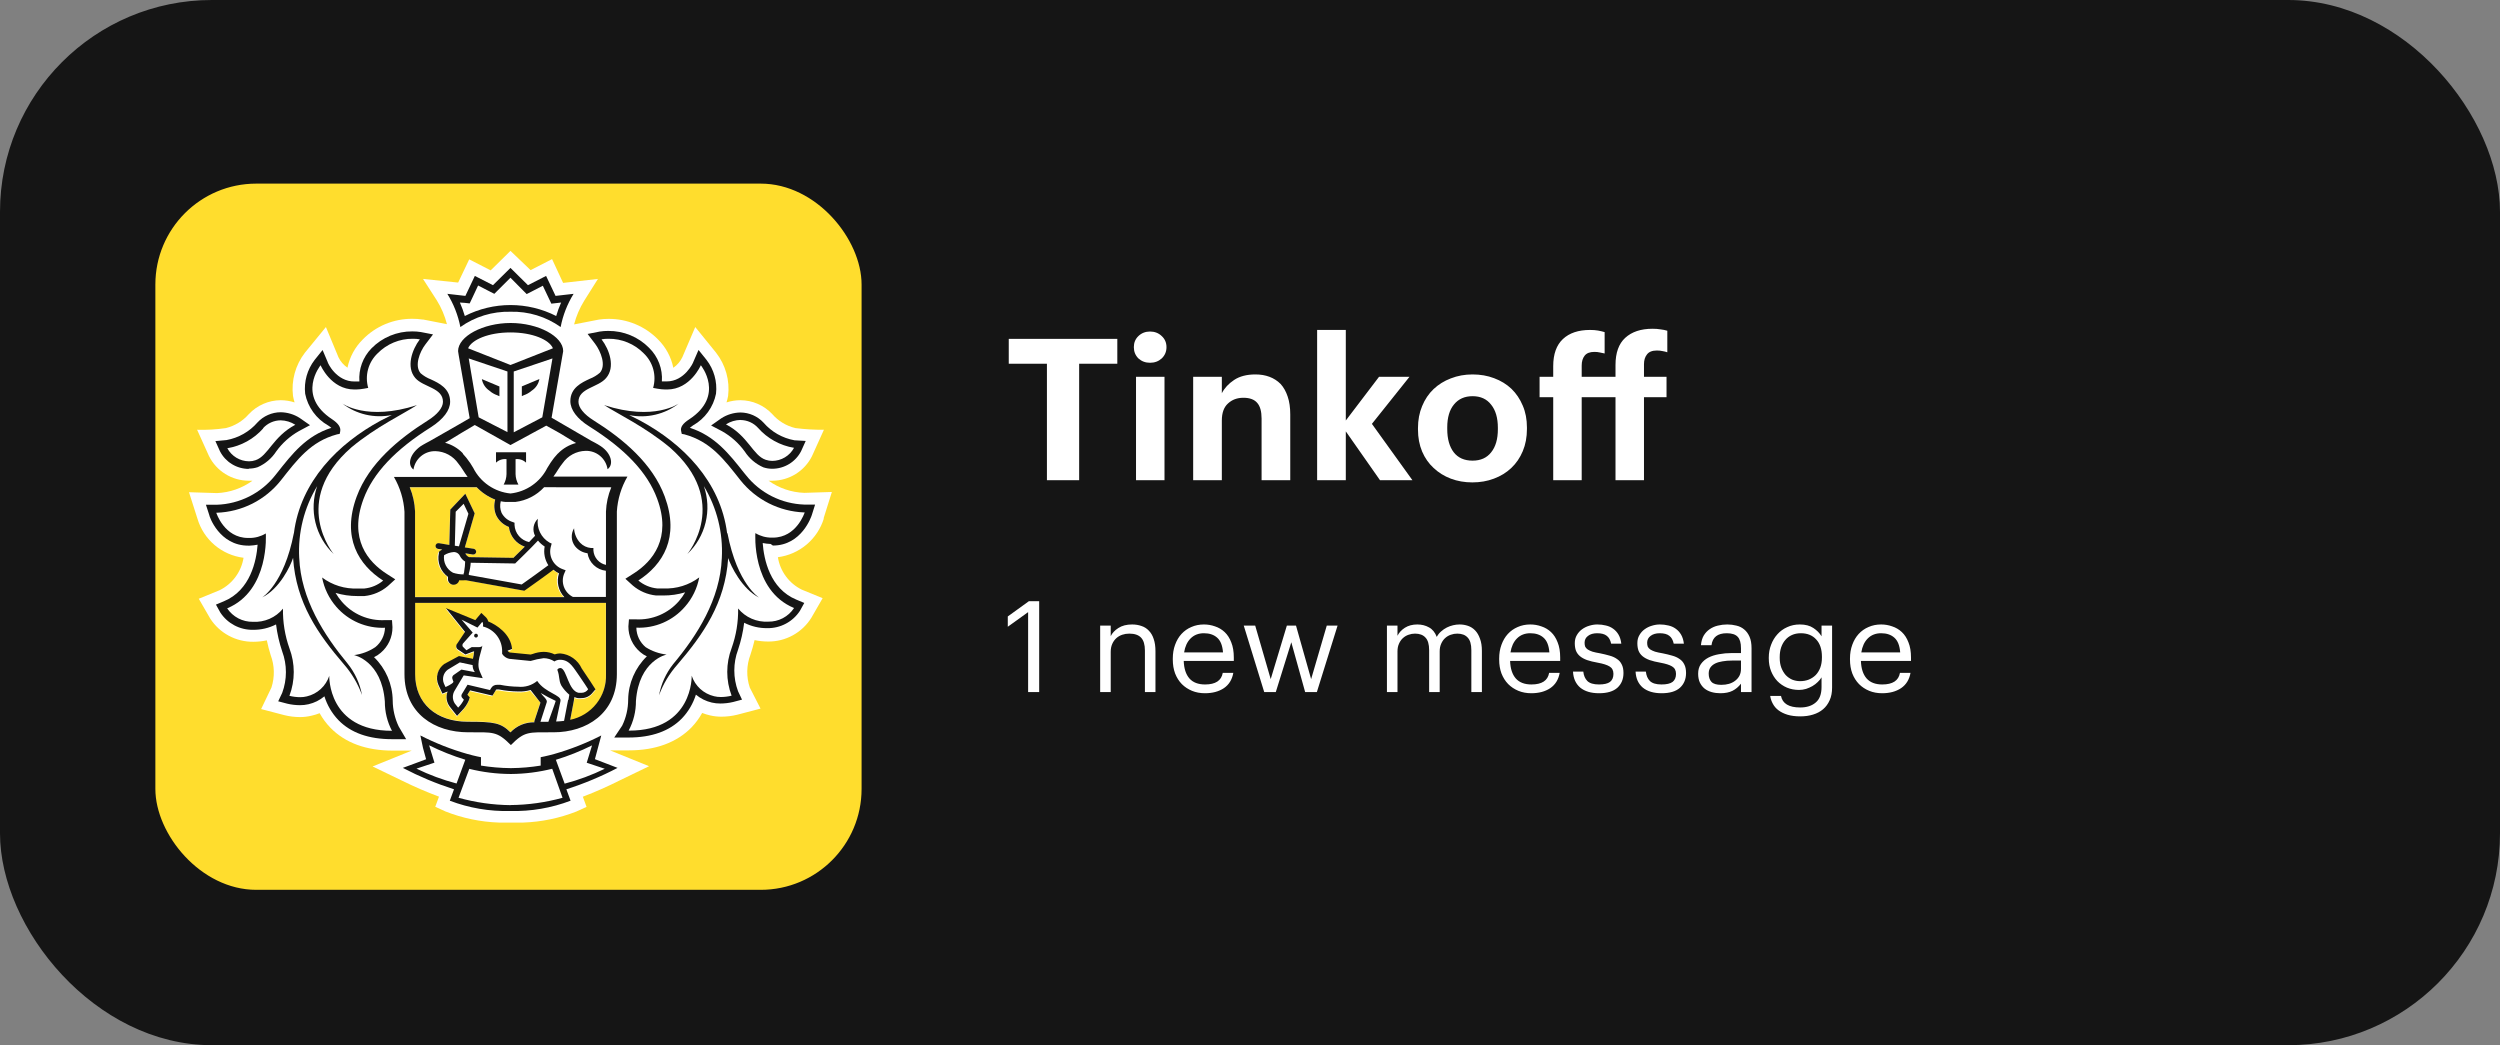 <?xml version="1.0" encoding="UTF-8"?> <svg xmlns="http://www.w3.org/2000/svg" width="177" height="74" viewBox="0 0 177 74" fill="none"><rect x="0" y="0" width="177" height="74" fill="#808080" stroke="none"/> <rect width="177" height="74" rx="15" fill="#151515"></rect> <rect x="11" y="13" width="50" height="50" rx="7.143" fill="#FFDD2D"></rect> <path d="M58.305 36.718L58.896 34.832L56.943 34.894C56.034 34.863 55.154 34.564 54.415 34.035C54.505 34.035 54.59 34.035 54.68 34.035C55.266 34.034 55.84 33.869 56.337 33.56C56.835 33.25 57.235 32.809 57.494 32.284L58.333 30.427C57.66 30.433 56.986 30.393 56.318 30.309C55.679 30.159 55.104 29.811 54.674 29.316C54.385 29.009 54.036 28.763 53.649 28.594C53.262 28.425 52.845 28.337 52.422 28.334C52.088 28.335 51.755 28.388 51.437 28.491C51.484 28.34 51.522 28.186 51.55 28.031C51.681 26.937 51.373 25.836 50.694 24.967L49.224 23.154L48.312 25.287C48.169 25.589 47.947 25.849 47.671 26.039C47.517 25.279 47.141 24.582 46.59 24.035C46.134 23.57 45.588 23.2 44.986 22.95C44.383 22.699 43.736 22.572 43.083 22.576C42.853 22.575 42.623 22.592 42.396 22.627L40.645 22.969C40.799 22.375 41.042 21.808 41.366 21.286L42.334 19.748L39.868 20.029L39.086 18.345L37.566 19.125L36.141 17.762L34.74 19.142L33.22 18.362L32.437 20.006L29.949 19.748L30.928 21.269C31.251 21.791 31.492 22.358 31.643 22.952L29.954 22.621H29.898C29.665 22.586 29.43 22.569 29.194 22.571C28.541 22.566 27.894 22.693 27.291 22.943C26.689 23.194 26.143 23.564 25.687 24.03C25.136 24.577 24.758 25.274 24.601 26.033C24.328 25.848 24.108 25.594 23.965 25.298L23.075 23.154L21.583 24.978C20.915 25.848 20.614 26.943 20.744 28.031C20.772 28.186 20.81 28.34 20.857 28.491C20.539 28.388 20.206 28.335 19.872 28.334C19.449 28.337 19.032 28.426 18.645 28.595C18.258 28.763 17.909 29.009 17.62 29.316C17.193 29.805 16.625 30.152 15.993 30.309C15.319 30.409 14.636 30.448 13.955 30.427L14.794 32.284C15.053 32.808 15.454 33.249 15.951 33.559C16.449 33.868 17.023 34.033 17.609 34.035C17.699 34.035 17.783 34.035 17.873 34.035C17.142 34.566 16.271 34.87 15.368 34.911L13.381 34.849L13.983 36.734C14.199 37.46 14.623 38.106 15.201 38.596C15.78 39.085 16.49 39.396 17.243 39.49C17.165 39.979 16.971 40.442 16.677 40.841C16.384 41.24 15.998 41.564 15.554 41.785L14.073 42.391L14.884 43.794C15.211 44.303 15.663 44.721 16.197 45.008C16.73 45.296 17.329 45.444 17.935 45.438C18.257 45.437 18.578 45.403 18.892 45.337C18.965 45.689 19.055 46.038 19.163 46.381C19.441 47.117 19.461 47.926 19.219 48.676L18.487 50.202L20.119 50.629C20.488 50.722 20.866 50.769 21.245 50.769C21.523 50.769 21.799 50.735 22.067 50.668C22.259 50.625 22.448 50.567 22.63 50.494C22.84 50.87 23.097 51.217 23.396 51.526C24.443 52.598 25.929 53.143 27.809 53.143H29.149L26.38 54.265L28.485 55.281C29.331 55.698 30.197 56.073 31.08 56.403L30.816 57.121L31.542 57.452C32.747 57.927 34.025 58.193 35.319 58.238C35.319 58.238 35.882 58.238 36.186 58.238C36.49 58.238 37.048 58.238 37.048 58.238C38.335 58.192 39.604 57.928 40.803 57.458L41.529 57.127L41.264 56.408C42.158 56.066 43.034 55.678 43.888 55.247L45.954 54.248L43.19 53.126H44.535C46.415 53.126 47.913 52.565 48.949 51.51C49.248 51.2 49.505 50.853 49.714 50.477C49.897 50.55 50.085 50.608 50.277 50.651C50.539 50.712 50.808 50.742 51.077 50.741C51.456 50.74 51.834 50.693 52.203 50.601L53.846 50.169L53.086 48.681C52.831 47.923 52.847 47.1 53.132 46.353C53.244 46.01 53.345 45.662 53.424 45.32C53.741 45.387 54.063 45.42 54.387 45.421C54.998 45.426 55.601 45.273 56.136 44.978C56.672 44.683 57.122 44.256 57.444 43.738L58.243 42.352L56.763 41.745C56.318 41.525 55.932 41.202 55.639 40.802C55.345 40.403 55.151 39.94 55.074 39.45C55.825 39.352 56.532 39.04 57.111 38.551C57.689 38.063 58.113 37.418 58.333 36.695L58.305 36.718Z" fill="white"></path> <path d="M36.142 23.536C34.572 23.536 33.395 24.052 33.142 24.658L36.142 25.831L39.148 24.647C38.895 24.041 37.718 23.524 36.142 23.524" fill="white"></path> <path d="M36.175 54.798H36.141C35.165 54.789 34.194 54.665 33.247 54.428L32.465 56.482C34.87 57.173 37.423 57.173 39.828 56.482L39.068 54.433C38.122 54.67 37.151 54.795 36.175 54.804" fill="white"></path> <path d="M41.923 52.772C41.099 53.182 40.242 53.524 39.361 53.793L39.981 55.477C40.961 55.219 41.913 54.866 42.824 54.422L41.546 53.995L41.923 52.772Z" fill="white"></path> <path d="M30.366 52.772L30.743 54.001L29.465 54.427C30.375 54.871 31.328 55.224 32.308 55.482L32.927 53.799C32.047 53.529 31.19 53.188 30.366 52.778" fill="white"></path> <path d="M36.142 21.577C37.269 21.565 38.382 21.834 39.379 22.357C39.475 22.034 39.592 21.717 39.728 21.409L39.39 21.448L39.036 21.487L38.884 21.168L38.433 20.219L37.611 20.646L37.29 20.808L37.037 20.567L36.142 19.664L35.252 20.567L34.999 20.82L34.678 20.657L33.851 20.23L33.406 21.179L33.254 21.499L32.899 21.459L32.562 21.42C32.698 21.729 32.814 22.045 32.911 22.368C33.905 21.842 35.016 21.57 36.142 21.577Z" fill="white"></path> <path d="M54.213 32.56C54.361 32.611 54.517 32.638 54.674 32.638C54.99 32.635 55.3 32.548 55.57 32.385C55.84 32.222 56.062 31.99 56.211 31.712C55.226 31.549 54.327 31.052 53.667 30.304C53.51 30.129 53.318 29.989 53.104 29.892C52.89 29.796 52.658 29.745 52.423 29.743C52.055 29.748 51.697 29.855 51.387 30.051C52.98 30.899 53.306 32.257 54.202 32.56" fill="white"></path> <path d="M17.614 32.638C17.772 32.638 17.928 32.612 18.076 32.559C18.988 32.251 19.314 30.876 20.891 30.051C20.581 29.852 20.223 29.744 19.855 29.737C19.619 29.738 19.386 29.789 19.17 29.885C18.955 29.982 18.762 30.123 18.605 30.298C17.945 31.046 17.046 31.543 16.061 31.706C16.21 31.984 16.431 32.216 16.702 32.379C16.972 32.542 17.282 32.63 17.597 32.632" fill="white"></path> <path d="M54.647 38.076H54.72C56.409 38.076 56.972 36.291 56.972 36.291H56.938C56.058 36.262 55.195 36.041 54.409 35.645C53.624 35.248 52.934 34.686 52.389 33.996C51.235 32.532 50.284 31.247 48.415 30.742L48.229 30.708L48.19 30.523C48.139 30.237 48.336 29.962 48.752 29.681C51.336 27.997 49.58 25.848 49.58 25.848C49.58 25.848 48.843 27.566 47.193 27.566H47.069C46.88 27.562 46.692 27.543 46.506 27.509L46.202 27.448C46.327 27.018 46.331 26.563 46.214 26.132C46.096 25.7 45.863 25.309 45.538 25.001C45.214 24.67 44.826 24.408 44.397 24.23C43.968 24.053 43.508 23.964 43.044 23.968C42.878 23.967 42.712 23.98 42.549 24.008C43.112 24.748 43.528 25.983 42.875 26.746C42.312 27.403 40.916 27.431 40.916 28.43C40.916 28.845 41.304 29.322 41.997 29.754C44.086 31.067 46.157 32.807 47.024 35.136C48.099 38.042 46.889 39.973 45.155 41.084C45.531 41.4 45.994 41.596 46.484 41.645C46.647 41.645 46.799 41.645 46.945 41.645C47.851 41.682 48.742 41.406 49.467 40.865C49.323 41.632 48.975 42.347 48.46 42.935C48.036 43.427 47.505 43.816 46.909 44.074C46.312 44.332 45.664 44.451 45.014 44.423C45.021 44.692 45.087 44.957 45.207 45.199C45.328 45.44 45.501 45.652 45.712 45.82C46.161 46.12 46.674 46.312 47.21 46.381C47.21 46.381 45.251 46.779 45.037 49.664C45.042 50.397 44.864 51.12 44.519 51.768H44.553C49.102 51.768 48.983 47.879 48.983 47.879C49.101 48.237 49.309 48.558 49.587 48.812C49.865 49.067 50.204 49.246 50.571 49.333C50.725 49.371 50.884 49.39 51.044 49.389C51.302 49.387 51.559 49.355 51.809 49.293C51.398 48.209 51.398 47.011 51.809 45.926C52.132 45.027 52.288 44.076 52.271 43.121C52.527 43.433 52.854 43.681 53.225 43.843C53.596 44.005 54 44.077 54.404 44.052C54.764 44.059 55.119 43.975 55.437 43.808C55.754 43.641 56.025 43.397 56.223 43.098C53.188 41.841 53.492 37.795 53.492 37.795C53.841 38.008 54.243 38.119 54.652 38.115L54.647 38.076ZM53.74 42.346C52.507 41.74 51.725 40.13 51.539 39.541C51.336 42.733 49.771 44.944 47.947 47.077C47.389 47.717 46.956 48.456 46.669 49.254C46.818 48.447 47.162 47.688 47.672 47.043C49.36 45.001 50.999 42.459 51.117 39.524C51.212 37.74 50.769 35.97 49.845 34.44C50.132 35.269 50.175 36.163 49.967 37.015C49.759 37.868 49.31 38.643 48.674 39.249C48.674 39.249 51.792 35.517 47.429 31.696C45.684 30.242 43.77 29.344 42.791 28.705C46.343 29.861 48.083 28.587 48.083 28.587C47.591 28.97 47.021 29.241 46.414 29.384C45.807 29.526 45.175 29.536 44.564 29.412C44.812 29.529 45.071 29.659 45.346 29.805C48.342 31.426 51.038 34.097 51.494 37.795V37.767C52.192 41.398 53.746 42.33 53.746 42.33" fill="white"></path> <path d="M25.084 46.347C25.614 46.286 26.122 46.106 26.571 45.819C26.773 45.65 26.937 45.439 27.051 45.201C27.164 44.962 27.225 44.703 27.229 44.439C26.579 44.467 25.931 44.347 25.333 44.09C24.735 43.832 24.204 43.443 23.778 42.952C23.266 42.362 22.92 41.648 22.776 40.881C23.5 41.425 24.392 41.701 25.298 41.661C25.445 41.661 25.602 41.661 25.766 41.661C26.257 41.612 26.722 41.417 27.1 41.1C25.366 39.978 24.15 38.064 25.225 35.152C26.087 32.817 28.164 31.078 30.253 29.765C30.945 29.333 31.333 28.85 31.333 28.44C31.333 27.464 29.943 27.436 29.374 26.757C28.716 25.994 29.127 24.765 29.695 24.018C29.532 23.99 29.366 23.977 29.2 23.979C28.736 23.974 28.275 24.063 27.847 24.241C27.418 24.418 27.03 24.681 26.706 25.012C26.381 25.32 26.147 25.711 26.03 26.142C25.913 26.574 25.917 27.029 26.041 27.458L25.738 27.52C25.552 27.553 25.363 27.572 25.175 27.576H25.056C23.401 27.576 22.669 25.859 22.669 25.859C22.669 25.859 20.941 27.997 23.52 29.686C23.964 29.972 24.161 30.247 24.082 30.528L24.043 30.713L23.857 30.747C21.988 31.252 21.043 32.537 19.883 34.002C19.339 34.684 18.654 35.242 17.873 35.635C17.093 36.029 16.236 36.248 15.362 36.28H15.312C15.312 36.28 15.874 38.064 17.563 38.064H17.642C18.053 38.069 18.457 37.958 18.808 37.744C18.808 37.744 19.106 41.796 16.077 43.047C16.276 43.346 16.546 43.589 16.864 43.756C17.182 43.923 17.536 44.007 17.895 44.001C18.3 44.026 18.704 43.954 19.075 43.792C19.446 43.63 19.773 43.382 20.029 43.07C20.011 44.025 20.165 44.975 20.485 45.876C20.895 46.961 20.895 48.157 20.485 49.242C20.734 49.304 20.989 49.336 21.245 49.338C21.404 49.339 21.563 49.321 21.718 49.282C22.085 49.195 22.424 49.016 22.702 48.761C22.98 48.507 23.188 48.186 23.306 47.828C23.306 47.828 23.187 51.717 27.736 51.717H27.77C27.428 51.069 27.252 50.346 27.258 49.613C27.044 46.728 25.079 46.33 25.079 46.33L25.084 46.347ZM24.347 47.032C22.523 44.899 20.969 42.688 20.75 39.495C20.558 40.056 19.781 41.684 18.554 42.301C18.554 42.301 20.102 41.369 20.806 37.739V37.767C21.268 34.069 23.959 31.398 26.959 29.776C27.235 29.624 27.494 29.501 27.742 29.383C27.131 29.506 26.501 29.496 25.895 29.354C25.288 29.211 24.72 28.94 24.229 28.558C24.229 28.558 25.963 29.832 29.521 28.676C28.53 29.321 26.616 30.219 24.882 31.673C20.513 35.494 23.638 39.226 23.638 39.226C23 38.621 22.55 37.846 22.342 36.993C22.135 36.14 22.178 35.246 22.467 34.417C21.54 35.946 21.097 37.717 21.195 39.501C21.313 42.441 22.934 44.978 24.634 47.02C25.145 47.663 25.491 48.42 25.642 49.226C25.352 48.427 24.917 47.689 24.358 47.048" fill="white"></path> <path d="M32.764 32.133C32.837 32.212 32.91 32.301 32.983 32.386L33.034 32.447L33.231 32.722L33.276 32.784C33.355 32.902 33.423 33.02 33.496 33.137C33.748 33.636 34.123 34.063 34.586 34.378C35.048 34.694 35.584 34.886 36.142 34.939C36.699 34.884 37.233 34.69 37.695 34.374C38.157 34.058 38.531 33.631 38.782 33.132C38.855 33.008 38.928 32.885 39.007 32.773L39.041 32.722C39.103 32.627 39.17 32.531 39.244 32.442L39.289 32.386C39.362 32.296 39.435 32.206 39.514 32.127L39.553 32.094C39.895 31.735 40.33 31.477 40.809 31.347L40.578 31.213L39.655 30.651L38.709 30.09L36.142 31.51L33.608 30.135L32.663 30.696L31.739 31.258L31.503 31.392C31.979 31.507 32.414 31.747 32.764 32.088L32.803 32.127L32.764 32.133ZM35.14 32.015H37.268V32.75C37.17 32.656 37.053 32.585 36.924 32.543C36.796 32.5 36.659 32.486 36.525 32.503V33.558C36.53 33.82 36.6 34.076 36.727 34.305H35.669C35.798 34.077 35.867 33.82 35.871 33.558V32.509C35.737 32.492 35.6 32.505 35.472 32.548C35.343 32.591 35.226 32.662 35.128 32.756L35.14 32.015Z" fill="white"></path> <path d="M35.922 30.601V26.302L33.181 25.377L33.89 29.546L35.922 30.601ZM35.359 27.363V28.053L35.224 27.991C35.018 27.924 34.827 27.817 34.661 27.677C34.514 27.585 34.388 27.462 34.291 27.318C34.194 27.174 34.129 27.012 34.098 26.841L35.359 27.363Z" fill="white"></path> <path d="M38.394 29.546L39.115 25.388L36.373 26.314V30.606L38.394 29.546ZM36.964 27.369L38.208 26.847C38.178 27.018 38.113 27.18 38.016 27.324C37.919 27.468 37.793 27.59 37.645 27.683C37.48 27.823 37.288 27.929 37.082 27.997L36.953 28.059L36.964 27.369Z" fill="white"></path> <path d="M32.048 40.55C32.292 40.629 32.547 40.669 32.803 40.668V40.59C32.819 40.54 32.832 40.489 32.842 40.438C32.883 40.214 32.905 39.987 32.91 39.759C32.756 39.668 32.631 39.536 32.549 39.377C32.516 39.283 32.453 39.202 32.37 39.145C32.287 39.089 32.188 39.06 32.088 39.063C31.838 39.084 31.598 39.167 31.39 39.304C31.355 39.551 31.397 39.801 31.51 40.023C31.623 40.245 31.801 40.427 32.02 40.545" fill="white"></path> <path d="M38.112 38.272C37.605 38.833 36.603 39.787 36.558 39.832L36.496 39.894L33.327 39.843C33.324 40.103 33.29 40.361 33.226 40.612V40.713L36.969 41.386C37.358 41.117 38.433 40.337 38.85 40.028C38.593 39.636 38.498 39.159 38.585 38.699C38.405 38.586 38.245 38.444 38.112 38.278" fill="white"></path> <path d="M38.539 34.495C38.239 34.829 37.871 35.097 37.459 35.281C37.048 35.464 36.603 35.56 36.153 35.561C36.038 35.567 35.923 35.567 35.809 35.561C35.695 35.552 35.583 35.535 35.471 35.511C35.399 35.783 35.419 36.071 35.528 36.33C35.608 36.486 35.719 36.624 35.855 36.736C35.99 36.848 36.147 36.931 36.316 36.981L36.445 37.032V37.172C36.461 37.458 36.57 37.73 36.756 37.948C36.942 38.166 37.195 38.317 37.475 38.378C37.639 38.21 37.785 38.059 37.898 37.935C37.797 37.739 37.762 37.517 37.798 37.3C37.833 37.083 37.937 36.883 38.095 36.728C38.049 37.059 38.103 37.395 38.249 37.695C38.395 37.994 38.628 38.244 38.917 38.412L39.074 38.485L39.029 38.653C38.927 38.981 38.956 39.335 39.11 39.642C39.264 39.949 39.532 40.184 39.857 40.297L40.065 40.376L39.975 40.578C39.84 40.882 39.826 41.226 39.938 41.54C40.051 41.853 40.279 42.112 40.577 42.261H42.897V40.41C42.578 40.368 42.282 40.225 42.053 40.001C41.823 39.778 41.673 39.486 41.624 39.169C41.273 39.123 40.954 38.942 40.735 38.664C40.594 38.487 40.51 38.272 40.494 38.047C40.478 37.822 40.531 37.597 40.645 37.402C40.65 37.777 40.788 38.139 41.033 38.423C41.236 38.633 41.508 38.763 41.799 38.788H41.968V38.962C41.984 39.213 42.085 39.451 42.253 39.638C42.422 39.826 42.648 39.951 42.897 39.994V36.212C42.919 35.622 43.046 35.04 43.274 34.495H38.539Z" fill="white"></path> <path d="M32.245 36.229L32.184 38.636L32.459 38.676L33.129 36.369L32.792 35.657L32.245 36.229Z" fill="white"></path> <path d="M39.643 47.267H39.71C40.127 47.385 40.234 48.889 40.965 49.018C41.031 49.025 41.097 49.025 41.163 49.018C41.256 49.019 41.349 48.996 41.431 48.952C41.514 48.907 41.584 48.844 41.636 48.766C41.636 48.766 41.27 48.204 40.994 47.8C40.628 47.29 40.346 46.678 39.66 46.678H39.609C39.48 46.683 39.355 46.724 39.248 46.796C39.021 46.647 38.755 46.567 38.483 46.566C38.17 46.604 37.861 46.669 37.56 46.762L36.04 46.611C35.834 46.562 35.657 46.435 35.544 46.257V46.218C35.544 46.179 35.544 46.134 35.544 46.094C35.554 45.688 35.425 45.291 35.178 44.968C34.932 44.645 34.583 44.415 34.188 44.316C34.188 44.316 34.227 44.08 34.137 43.99L33.799 44.394L32.673 43.833L33.461 44.748L32.763 45.533C32.73 45.564 32.708 45.605 32.701 45.65C32.693 45.695 32.702 45.741 32.724 45.78L33.011 46.033L33.377 45.814C33.406 45.806 33.437 45.806 33.467 45.814C33.568 45.814 33.72 45.814 33.855 45.814C33.99 45.814 34.131 45.78 34.148 45.645C34.103 46.106 33.675 46.903 33.957 47.531L34.165 48.008L32.819 47.817L32.2 48.883C32.101 49.019 32.045 49.181 32.038 49.349C32.031 49.517 32.074 49.683 32.161 49.826L32.397 50.118C32.561 49.953 32.697 49.764 32.803 49.557L32.696 49.439C32.657 49.402 32.632 49.352 32.627 49.298C32.622 49.245 32.636 49.191 32.667 49.147L33.062 48.496L34.649 48.872L34.734 48.732C34.777 48.657 34.84 48.595 34.917 48.555C34.994 48.514 35.08 48.496 35.167 48.502C35.238 48.497 35.31 48.497 35.381 48.502C35.798 48.586 36.222 48.631 36.648 48.636C36.887 48.661 37.129 48.637 37.359 48.566C37.589 48.496 37.803 48.381 37.987 48.227C38.55 49.074 39.727 49.215 39.637 49.647L39.327 51.106C39.53 51.106 39.727 51.106 39.89 51.061L40.183 49.546C40.217 49.383 40.245 49.158 40.245 49.158C40.025 48.973 39.835 48.756 39.682 48.513C39.479 48.12 39.586 47.913 39.395 47.391C39.414 47.355 39.443 47.326 39.477 47.305C39.512 47.284 39.551 47.273 39.592 47.273L39.643 47.267ZM33.647 45.141C33.629 45.14 33.611 45.135 33.594 45.128C33.578 45.12 33.563 45.109 33.551 45.095C33.539 45.081 33.53 45.066 33.524 45.048C33.518 45.031 33.516 45.013 33.518 44.995C33.518 44.976 33.523 44.959 33.531 44.942C33.538 44.926 33.549 44.911 33.563 44.899C33.577 44.887 33.593 44.878 33.61 44.872C33.627 44.866 33.646 44.864 33.664 44.865C33.7 44.865 33.736 44.88 33.761 44.906C33.787 44.932 33.802 44.967 33.802 45.003C33.802 45.039 33.787 45.075 33.761 45.1C33.736 45.126 33.7 45.141 33.664 45.141" fill="white"></path> <path d="M31.53 48.626C31.53 48.626 32.06 48.412 32.093 48.255L32.026 48.081C31.997 48.032 31.987 47.975 31.997 47.919C32.008 47.864 32.038 47.814 32.082 47.778L32.645 47.385L33.596 47.571C33.491 47.426 33.438 47.25 33.444 47.071L32.538 46.88L31.682 47.397C31.534 47.507 31.426 47.663 31.377 47.841C31.328 48.019 31.34 48.208 31.412 48.379L31.53 48.626Z" fill="white"></path> <path d="M38.247 51.111H38.81C38.81 51.111 39.3 49.686 39.328 49.641C38.964 49.472 38.609 49.284 38.264 49.08C38.41 49.298 38.759 49.54 38.692 49.736L38.247 51.111Z" fill="white"></path> <path d="M42.897 42.666H29.386V47.716C29.386 49.787 30.889 51.083 33.107 51.083C34.959 51.083 35.449 51.156 36.141 51.835C36.357 51.605 36.619 51.423 36.91 51.3C37.201 51.177 37.514 51.117 37.83 51.123V51.044L38.258 49.731L37.537 48.912C37.248 48.999 36.945 49.035 36.642 49.018C36.192 49.013 35.744 48.966 35.303 48.878C35.256 48.873 35.209 48.873 35.162 48.878C35.1 48.878 35.1 48.878 35.083 48.912L34.998 49.052L34.846 49.304L34.554 49.237L33.259 48.934L33.079 49.226V49.26L33.236 49.434L33.169 49.658C33.051 49.933 32.88 50.182 32.668 50.393L32.347 50.741L32.048 50.371L31.829 50.096C31.713 49.944 31.638 49.766 31.61 49.577C31.583 49.389 31.604 49.197 31.671 49.018L31.305 49.17L31.142 48.811L31.024 48.558C30.912 48.301 30.892 48.013 30.966 47.742C31.041 47.472 31.206 47.235 31.435 47.071L32.476 46.51L33.467 46.706C33.467 46.611 33.529 46.274 33.557 46.184H33.501L32.938 46.398L32.375 46.016C32.347 45.989 32.326 45.957 32.311 45.921C32.296 45.885 32.288 45.847 32.288 45.809C32.288 45.77 32.296 45.732 32.311 45.696C32.326 45.66 32.347 45.628 32.375 45.601L32.91 44.793L31.559 43.109L33.642 43.962L33.782 43.788L34.064 43.452L34.385 43.755C34.469 43.837 34.528 43.942 34.554 44.058C35.117 44.282 36.153 44.939 36.243 46.005L35.922 46.134C35.961 46.188 36.013 46.23 36.074 46.257L37.56 46.403L37.695 46.364C37.947 46.27 38.214 46.218 38.483 46.212C38.752 46.214 39.018 46.276 39.26 46.392C39.367 46.354 39.479 46.331 39.592 46.325H39.665C39.989 46.353 40.299 46.467 40.564 46.655C40.829 46.842 41.04 47.096 41.174 47.391L41.337 47.627C41.613 48.019 41.979 48.586 41.99 48.614L42.154 48.867L41.951 49.102C41.859 49.222 41.74 49.32 41.605 49.387C41.469 49.454 41.32 49.489 41.169 49.49C41.079 49.498 40.988 49.498 40.898 49.49C40.817 49.474 40.738 49.449 40.662 49.417C40.662 49.495 40.662 49.591 40.617 49.669L40.358 51.027C41.109 50.876 41.781 50.458 42.247 49.851C42.714 49.245 42.945 48.49 42.897 47.728V42.666Z" fill="#FFDE2D"></path> <path d="M29.385 42.256H39.89C39.68 42.036 39.533 41.763 39.466 41.467C39.398 41.171 39.413 40.862 39.507 40.573C39.365 40.505 39.232 40.418 39.113 40.315C38.702 40.618 37.424 41.527 37.12 41.757L37.053 41.802L32.932 41.061H32.847C32.714 41.068 32.581 41.068 32.448 41.061C32.428 41.15 32.38 41.229 32.309 41.286C32.238 41.343 32.15 41.375 32.059 41.375H31.992C31.885 41.357 31.79 41.298 31.727 41.211C31.664 41.124 31.638 41.016 31.654 40.909V40.82C31.394 40.632 31.195 40.372 31.081 40.073C30.967 39.774 30.943 39.449 31.012 39.136L31.074 39.086L31.136 39.041C31.196 38.998 31.258 38.959 31.322 38.923L31.023 38.878C30.97 38.868 30.922 38.838 30.891 38.794C30.859 38.75 30.846 38.696 30.855 38.642C30.859 38.616 30.868 38.59 30.882 38.567C30.896 38.544 30.915 38.524 30.937 38.508C30.959 38.493 30.984 38.481 31.011 38.476C31.037 38.47 31.064 38.469 31.091 38.474L31.806 38.586L31.873 36.083L32.938 34.961L33.602 36.353L32.904 38.76L33.534 38.861C33.561 38.865 33.587 38.875 33.61 38.889C33.633 38.903 33.653 38.922 33.669 38.943C33.684 38.965 33.696 38.99 33.702 39.017C33.707 39.043 33.708 39.07 33.703 39.097C33.695 39.144 33.67 39.188 33.633 39.218C33.596 39.249 33.549 39.266 33.501 39.265H33.467L32.954 39.181V39.22C33.011 39.321 33.098 39.401 33.202 39.45L36.343 39.501C36.478 39.372 36.805 39.052 37.148 38.71C36.848 38.606 36.583 38.42 36.383 38.173C36.184 37.926 36.059 37.627 36.023 37.312C35.631 37.164 35.311 36.873 35.127 36.499C34.975 36.144 34.949 35.748 35.054 35.376C34.559 35.183 34.111 34.884 33.742 34.501H29.014C29.237 35.045 29.363 35.625 29.385 36.212V42.256Z" fill="#FFDE2D"></path> <path d="M33.715 44.865C33.697 44.864 33.679 44.866 33.661 44.872C33.644 44.877 33.628 44.886 33.614 44.899C33.601 44.911 33.59 44.925 33.582 44.942C33.574 44.958 33.569 44.976 33.569 44.994C33.567 45.012 33.569 45.031 33.575 45.048C33.581 45.065 33.59 45.081 33.602 45.095C33.614 45.108 33.629 45.12 33.646 45.127C33.662 45.135 33.68 45.139 33.698 45.14C33.735 45.14 33.77 45.126 33.796 45.1C33.822 45.074 33.836 45.039 33.836 45.003C33.836 44.966 33.822 44.931 33.796 44.906C33.77 44.88 33.735 44.865 33.698 44.865" fill="#151515"></path> <path d="M42.897 54.047L42.12 53.749L42.334 52.947L42.57 52.071C41.508 52.614 40.396 53.051 39.249 53.379C38.686 53.536 38.28 53.609 38.28 53.609V54.204C37.59 54.316 36.891 54.376 36.192 54.383H36.141C35.441 54.376 34.743 54.316 34.053 54.204V53.609C34.053 53.609 33.636 53.536 33.084 53.379C31.937 53.052 30.825 52.614 29.763 52.071L29.948 52.952L30.168 53.755L29.386 54.047L28.519 54.366C29.681 54.975 30.894 55.482 32.144 55.882L31.846 56.69C33.203 57.206 34.649 57.454 36.102 57.419H36.141C37.594 57.454 39.039 57.206 40.397 56.69L40.099 55.882C41.349 55.483 42.562 54.976 43.724 54.366L42.897 54.047ZM29.481 54.422L30.759 53.996L30.382 52.767C31.206 53.178 32.063 53.519 32.943 53.788L32.324 55.472C31.344 55.214 30.392 54.86 29.481 54.417V54.422ZM36.141 57.004C34.898 56.991 33.662 56.815 32.465 56.482L33.225 54.434C34.179 54.671 35.158 54.793 36.141 54.798H36.203C37.179 54.789 38.15 54.665 39.097 54.428L39.828 56.482C38.629 56.814 37.391 56.988 36.147 56.998L36.141 57.004ZM39.975 55.477L39.355 53.794C40.236 53.525 41.093 53.183 41.917 52.773L41.54 54.002L42.818 54.428C41.907 54.872 40.955 55.226 39.975 55.483" fill="#151515"></path> <path d="M36.141 22.071C37.412 22.037 38.659 22.417 39.693 23.154C39.854 22.322 40.165 21.525 40.611 20.803L39.333 20.949L38.663 19.535L37.379 20.191L36.141 18.968L34.902 20.191L33.619 19.535L32.949 20.949L31.671 20.803C32.119 21.524 32.432 22.321 32.594 23.154C33.627 22.419 34.872 22.039 36.141 22.071ZM32.898 21.442L33.253 21.482L33.405 21.162L33.85 20.213L34.677 20.64L34.998 20.803L35.251 20.55L36.141 19.664L37.036 20.567L37.289 20.82L37.61 20.657L38.432 20.23L38.882 21.179L39.034 21.499L39.389 21.459L39.727 21.42C39.59 21.73 39.474 22.049 39.378 22.374C38.377 21.863 37.268 21.597 36.144 21.597C35.019 21.597 33.91 21.863 32.909 22.374C32.813 22.049 32.697 21.73 32.56 21.42L32.898 21.442Z" fill="#151515"></path> <path d="M54.719 38.625C56.769 38.625 57.45 36.549 57.478 36.459L57.709 35.724H56.943C56.143 35.697 55.359 35.496 54.646 35.136C53.932 34.775 53.306 34.264 52.811 33.637L52.659 33.452C51.612 32.127 50.621 30.865 48.842 30.287C48.913 30.225 48.988 30.169 49.067 30.118C49.484 29.883 49.845 29.56 50.126 29.173C50.407 28.785 50.601 28.342 50.694 27.874C50.79 27.018 50.547 26.159 50.019 25.477L49.456 24.776L49.09 25.618C49.09 25.668 48.465 27.004 47.204 27.004H47.108H46.861C46.892 26.566 46.827 26.126 46.67 25.715C46.514 25.304 46.269 24.932 45.954 24.625C45.578 24.242 45.128 23.939 44.632 23.734C44.136 23.529 43.603 23.425 43.066 23.429C42.864 23.428 42.663 23.443 42.464 23.474L41.602 23.643L42.132 24.338C42.548 24.899 42.925 25.87 42.475 26.387C42.262 26.571 42.018 26.718 41.755 26.819C41.191 27.082 40.381 27.453 40.381 28.401C40.381 29.013 40.859 29.652 41.721 30.191C44.271 31.791 45.842 33.457 46.523 35.298C47.575 38.104 46.202 39.748 44.873 40.595L44.276 40.977L44.8 41.454C45.267 41.852 45.844 42.099 46.455 42.161C46.635 42.161 46.804 42.161 46.968 42.161C47.49 42.163 48.01 42.087 48.51 41.936C48.385 42.153 48.24 42.358 48.077 42.548C47.702 42.982 47.233 43.325 46.705 43.551C46.177 43.776 45.605 43.879 45.031 43.85H44.53L44.49 44.349C44.488 44.695 44.562 45.037 44.707 45.351C44.852 45.665 45.065 45.944 45.329 46.167C45.47 46.29 45.627 46.392 45.797 46.47C44.965 47.278 44.489 48.382 44.474 49.54C44.473 50.175 44.329 50.803 44.051 51.375L43.488 52.217H44.485C46.136 52.217 47.401 51.766 48.279 50.864C48.735 50.386 49.074 49.81 49.27 49.181C49.595 49.454 49.981 49.646 50.396 49.742C50.593 49.787 50.796 49.81 50.998 49.809C51.302 49.808 51.604 49.773 51.899 49.703L52.535 49.534L52.254 48.94C51.901 47.991 51.901 46.948 52.254 45.999C52.462 45.379 52.608 44.74 52.687 44.091C53.194 44.349 53.756 44.48 54.325 44.473C54.782 44.48 55.234 44.371 55.637 44.157C56.041 43.943 56.384 43.631 56.633 43.249L56.943 42.688L56.38 42.453C54.494 41.672 54.083 39.579 53.999 38.446C54.184 38.483 54.373 38.506 54.562 38.513L54.719 38.625ZM56.211 43.059C56.013 43.357 55.743 43.601 55.425 43.768C55.107 43.935 54.752 44.019 54.393 44.013C53.989 44.036 53.585 43.964 53.214 43.803C52.843 43.641 52.516 43.393 52.259 43.081C52.276 44.036 52.12 44.987 51.798 45.887C51.387 46.972 51.387 48.169 51.798 49.254C51.547 49.316 51.29 49.348 51.032 49.349C50.873 49.35 50.714 49.331 50.559 49.293C50.192 49.206 49.853 49.027 49.575 48.773C49.297 48.518 49.09 48.197 48.972 47.84C48.972 47.84 49.09 51.728 44.541 51.728H44.507C44.852 51.081 45.03 50.358 45.025 49.624C45.239 46.74 47.198 46.341 47.198 46.341C46.669 46.283 46.161 46.105 45.712 45.819C45.51 45.65 45.346 45.439 45.232 45.201C45.119 44.962 45.058 44.703 45.053 44.439C45.703 44.467 46.351 44.348 46.948 44.091C47.544 43.833 48.075 43.444 48.499 42.952C49.014 42.364 49.362 41.649 49.506 40.881C48.782 41.425 47.89 41.701 46.984 41.661C46.838 41.661 46.68 41.661 46.523 41.661C46.033 41.612 45.57 41.416 45.194 41.1C46.928 39.978 48.138 38.064 47.063 35.152C46.202 32.823 44.124 31.078 42.036 29.77C41.343 29.338 40.955 28.856 40.955 28.446C40.955 27.47 42.346 27.442 42.914 26.763C43.573 25.999 43.162 24.77 42.588 24.024C42.751 23.996 42.917 23.983 43.083 23.985C43.547 23.98 44.008 24.069 44.436 24.247C44.865 24.424 45.253 24.686 45.577 25.017C45.901 25.326 46.135 25.717 46.252 26.148C46.369 26.58 46.365 27.035 46.241 27.464L46.545 27.52C46.731 27.554 46.919 27.573 47.108 27.576H47.232C48.882 27.576 49.619 25.859 49.619 25.859C49.619 25.859 51.37 28.008 48.791 29.692C48.347 29.978 48.15 30.253 48.228 30.534L48.268 30.719L48.454 30.752C50.323 31.257 51.269 32.542 52.428 34.007C52.97 34.686 53.652 35.24 54.428 35.633C55.205 36.025 56.057 36.246 56.926 36.28H56.971C56.971 36.28 56.408 38.064 54.719 38.064H54.641C54.232 38.068 53.83 37.957 53.481 37.744C53.481 37.744 53.183 41.79 56.217 43.047" fill="#151515"></path> <path d="M51.128 30.534C51.758 30.891 52.303 31.379 52.727 31.965C53.046 32.459 53.504 32.849 54.044 33.087C54.249 33.155 54.464 33.19 54.681 33.188C55.102 33.187 55.515 33.07 55.875 32.85C56.234 32.63 56.526 32.316 56.718 31.942L57.045 31.218L56.251 31.173C55.4 31.019 54.627 30.58 54.061 29.927C53.852 29.701 53.599 29.521 53.318 29.396C53.036 29.272 52.731 29.206 52.423 29.204C51.943 29.212 51.475 29.354 51.072 29.613L50.346 30.124L51.128 30.534ZM52.429 29.737C52.664 29.739 52.896 29.79 53.11 29.886C53.324 29.983 53.516 30.123 53.673 30.298C54.333 31.046 55.232 31.543 56.217 31.706C56.067 31.984 55.845 32.217 55.573 32.38C55.302 32.543 54.992 32.63 54.675 32.632C54.518 32.632 54.362 32.605 54.213 32.554C53.307 32.251 52.98 30.87 51.398 30.045C51.708 29.846 52.066 29.738 52.434 29.731" fill="#151515"></path> <path d="M51.482 37.745V37.773C51.021 34.075 48.33 31.403 45.329 29.782C45.053 29.636 44.794 29.507 44.547 29.389C45.158 29.513 45.789 29.503 46.397 29.36C47.004 29.218 47.573 28.946 48.065 28.564C48.065 28.564 46.331 29.838 42.773 28.682C43.759 29.316 45.667 30.219 47.418 31.673C51.781 35.494 48.662 39.226 48.662 39.226C49.299 38.621 49.749 37.846 49.956 36.993C50.164 36.14 50.121 35.246 49.833 34.417C50.757 35.947 51.2 37.718 51.105 39.501C50.987 42.441 49.366 44.978 47.66 47.02C47.151 47.664 46.808 48.42 46.658 49.226C46.953 48.425 47.396 47.687 47.964 47.048C49.788 44.916 51.342 42.705 51.556 39.512C51.747 40.073 52.524 41.701 53.757 42.318C53.757 42.318 52.203 41.386 51.505 37.756" fill="#151515"></path> <path d="M28.226 51.431C27.953 50.857 27.809 50.231 27.804 49.596C27.789 48.438 27.313 47.334 26.481 46.527C26.651 46.449 26.808 46.347 26.948 46.224C27.214 46.001 27.427 45.722 27.572 45.408C27.716 45.094 27.79 44.751 27.787 44.405L27.753 43.906H27.247C26.674 43.934 26.102 43.831 25.576 43.606C25.049 43.38 24.581 43.037 24.207 42.604C24.037 42.409 23.886 42.199 23.756 41.976C24.255 42.126 24.773 42.202 25.293 42.2C25.456 42.2 25.625 42.2 25.805 42.2C26.417 42.138 26.994 41.891 27.461 41.493L27.984 41.016L27.387 40.634C26.053 39.782 24.685 38.165 25.732 35.337C26.413 33.496 27.984 31.83 30.534 30.231C31.396 29.669 31.869 29.047 31.869 28.441C31.869 27.498 31.08 27.127 30.501 26.858C30.237 26.758 29.993 26.611 29.78 26.426C29.33 25.91 29.707 24.916 30.123 24.378L30.658 23.676L29.791 23.508C29.594 23.477 29.394 23.462 29.195 23.463C28.657 23.458 28.125 23.562 27.628 23.767C27.132 23.972 26.682 24.276 26.306 24.658C26.003 24.967 25.77 25.336 25.621 25.741C25.473 26.147 25.413 26.579 25.445 27.01H25.198H25.107C23.813 27.021 23.193 25.691 23.193 25.618L22.839 24.782L22.276 25.483C21.751 26.166 21.511 27.024 21.606 27.879C21.699 28.348 21.893 28.791 22.174 29.179C22.454 29.566 22.816 29.889 23.233 30.124C23.312 30.174 23.388 30.23 23.458 30.292C21.679 30.854 20.688 32.133 19.641 33.457L19.489 33.648C18.994 34.275 18.366 34.787 17.652 35.148C16.937 35.508 16.152 35.709 15.351 35.736H14.58L14.816 36.465C14.816 36.555 15.526 38.631 17.575 38.631H17.676C17.866 38.623 18.054 38.601 18.239 38.564C18.155 39.686 17.738 41.79 15.852 42.57L15.289 42.806L15.599 43.367C15.849 43.75 16.193 44.062 16.598 44.276C17.002 44.49 17.455 44.598 17.913 44.591C18.48 44.597 19.04 44.466 19.545 44.209C19.624 44.858 19.77 45.497 19.979 46.117C20.331 47.066 20.331 48.109 19.979 49.057L19.697 49.652L20.339 49.821C20.634 49.891 20.936 49.926 21.24 49.927C21.443 49.928 21.645 49.906 21.842 49.86C22.257 49.765 22.643 49.572 22.968 49.299C23.164 49.928 23.503 50.505 23.959 50.982C24.837 51.884 26.102 52.334 27.753 52.334H28.755L28.226 51.431ZM27.742 51.74C23.193 51.74 23.312 47.851 23.312 47.851C23.194 48.208 22.986 48.529 22.708 48.784C22.43 49.038 22.091 49.218 21.724 49.304C21.57 49.343 21.41 49.362 21.251 49.36C20.995 49.359 20.74 49.327 20.491 49.265C20.901 48.18 20.901 46.983 20.491 45.898C20.172 44.998 20.017 44.047 20.035 43.092C19.779 43.405 19.452 43.653 19.081 43.814C18.71 43.976 18.306 44.048 17.901 44.024C17.543 44.03 17.188 43.945 16.87 43.779C16.552 43.612 16.282 43.368 16.083 43.07C19.112 41.813 18.819 37.767 18.819 37.767C18.469 37.981 18.065 38.092 17.654 38.087H17.564C15.875 38.087 15.312 36.302 15.312 36.302H15.346C16.225 36.272 17.087 36.051 17.872 35.655C18.656 35.258 19.345 34.696 19.889 34.007C21.043 32.543 21.994 31.258 23.863 30.753L24.049 30.719L24.088 30.534C24.139 30.247 23.942 29.973 23.526 29.692C20.947 28.008 22.698 25.859 22.698 25.859C22.698 25.859 23.43 27.576 25.085 27.576H25.203C25.392 27.572 25.58 27.554 25.766 27.52L26.07 27.464C25.945 27.035 25.942 26.579 26.059 26.148C26.176 25.717 26.41 25.326 26.734 25.017C27.058 24.686 27.447 24.424 27.875 24.247C28.304 24.069 28.764 23.98 29.228 23.985C29.394 23.983 29.56 23.996 29.724 24.024C29.161 24.765 28.744 26 29.403 26.763C29.966 27.419 31.362 27.447 31.362 28.446C31.362 28.861 30.974 29.344 30.281 29.776C28.192 31.089 26.115 32.829 25.254 35.157C24.178 38.064 25.389 39.995 27.128 41.106C26.751 41.423 26.286 41.618 25.794 41.667C25.631 41.667 25.479 41.667 25.327 41.667C24.421 41.707 23.529 41.431 22.805 40.887C22.949 41.653 23.295 42.368 23.807 42.958C24.232 43.449 24.764 43.838 25.361 44.096C25.959 44.353 26.607 44.473 27.258 44.445C27.25 44.71 27.184 44.97 27.065 45.207C26.947 45.444 26.778 45.653 26.571 45.819C26.121 46.121 25.606 46.313 25.068 46.381C25.068 46.381 27.027 46.779 27.247 49.663C27.242 50.397 27.42 51.12 27.765 51.768L27.742 51.74Z" fill="#151515"></path> <path d="M17.609 33.177C17.825 33.178 18.04 33.144 18.245 33.076C18.785 32.839 19.243 32.448 19.562 31.953C19.986 31.368 20.532 30.88 21.161 30.523L21.949 30.102L21.217 29.591C20.814 29.333 20.346 29.193 19.866 29.187C19.558 29.189 19.254 29.255 18.972 29.38C18.69 29.504 18.437 29.685 18.228 29.911C17.662 30.563 16.889 31.002 16.038 31.157L15.25 31.23L15.576 31.953C15.769 32.328 16.061 32.642 16.42 32.861C16.779 33.081 17.193 33.198 17.614 33.199L17.609 33.177ZM18.622 30.32C18.779 30.145 18.972 30.005 19.187 29.908C19.403 29.811 19.636 29.761 19.872 29.759C20.24 29.766 20.598 29.875 20.908 30.074C19.315 30.921 18.988 32.279 18.093 32.582C17.945 32.634 17.789 32.661 17.631 32.661C17.315 32.658 17.006 32.571 16.735 32.408C16.465 32.245 16.243 32.013 16.094 31.735C17.08 31.572 17.979 31.074 18.639 30.326" fill="#151515"></path> <path d="M21.184 39.501C21.087 37.717 21.53 35.946 22.456 34.417C22.168 35.246 22.125 36.14 22.333 36.993C22.54 37.846 22.989 38.621 23.627 39.226C23.627 39.226 20.508 35.494 24.882 31.673C26.628 30.219 28.536 29.322 29.521 28.682C25.969 29.838 24.229 28.564 24.229 28.564C24.721 28.945 25.289 29.215 25.896 29.357C26.502 29.498 27.132 29.507 27.742 29.383C27.494 29.501 27.235 29.63 26.96 29.776C23.959 31.398 21.268 34.069 20.806 37.767V37.739C20.108 41.37 18.555 42.301 18.555 42.301C19.788 41.695 20.564 40.084 20.75 39.495C20.959 42.688 22.518 44.899 24.348 47.032C24.906 47.672 25.341 48.41 25.631 49.209C25.481 48.401 25.135 47.642 24.623 46.998C22.934 44.955 21.302 42.413 21.184 39.478" fill="#151515"></path> <path d="M35.117 32.02V32.756C35.215 32.662 35.332 32.591 35.461 32.548C35.59 32.505 35.726 32.492 35.861 32.509V33.564C35.856 33.825 35.787 34.082 35.658 34.31H36.705C36.578 34.081 36.508 33.825 36.502 33.564V32.509C36.637 32.492 36.773 32.505 36.902 32.548C37.031 32.591 37.148 32.662 37.245 32.756V32.02H35.101H35.117Z" fill="#151515"></path> <path d="M34.661 27.672C34.827 27.814 35.018 27.922 35.224 27.992L35.359 28.053V27.363L34.115 26.841C34.145 27.012 34.211 27.175 34.308 27.319C34.405 27.463 34.531 27.585 34.678 27.677" fill="#151515"></path> <path d="M37.627 27.672C37.775 27.579 37.901 27.457 37.998 27.313C38.095 27.169 38.16 27.006 38.19 26.835L36.946 27.357V28.047L37.076 27.986C37.282 27.916 37.474 27.808 37.639 27.666" fill="#151515"></path> <path d="M39.874 24.86C39.874 23.811 38.106 22.868 36.153 22.868C34.2 22.868 32.432 23.811 32.432 24.86L32.471 25.118L33.254 29.608L32.471 30.062L30.428 31.229C30.428 31.229 29.972 31.465 29.763 31.605C28.992 32.166 28.829 32.919 29.274 33.244C29.328 32.874 29.518 32.538 29.805 32.298C30.093 32.058 30.458 31.931 30.833 31.942C31.152 31.951 31.465 32.034 31.746 32.187C32.027 32.339 32.268 32.555 32.449 32.818C32.559 32.953 32.66 33.096 32.753 33.244C32.871 33.435 32.989 33.603 33.107 33.766H27.889C28.327 34.52 28.584 35.365 28.637 36.235V47.727C28.637 50.533 30.788 51.846 33.141 51.846C34.937 51.846 35.179 51.762 36.17 52.75C37.155 51.762 37.397 51.846 39.199 51.846C41.524 51.846 43.674 50.516 43.674 47.727V36.212C43.728 35.343 43.984 34.497 44.423 33.743H39.182C39.3 33.581 39.413 33.412 39.531 33.221C39.624 33.074 39.726 32.932 39.835 32.795C40.017 32.532 40.258 32.316 40.54 32.163C40.822 32.011 41.136 31.928 41.456 31.92C41.831 31.909 42.197 32.035 42.484 32.275C42.771 32.515 42.96 32.852 43.015 33.221C43.466 32.902 43.303 32.099 42.526 31.583C42.317 31.437 41.861 31.207 41.861 31.207L39.835 30.029L39.052 29.574L39.835 25.085L39.874 24.86ZM33.186 25.377L35.928 26.302V30.595L33.89 29.546L33.186 25.377ZM33.749 34.495C34.117 34.879 34.565 35.178 35.061 35.371C34.955 35.742 34.981 36.138 35.134 36.493C35.318 36.868 35.638 37.159 36.029 37.307C36.066 37.622 36.191 37.92 36.39 38.167C36.589 38.414 36.854 38.6 37.155 38.704L36.35 39.495L33.209 39.445C33.104 39.395 33.018 39.315 32.961 39.215V39.175L33.473 39.26H33.507C33.555 39.26 33.602 39.244 33.64 39.213C33.677 39.182 33.702 39.139 33.71 39.091C33.718 39.038 33.705 38.983 33.673 38.939C33.642 38.895 33.594 38.865 33.541 38.855L32.91 38.755L33.608 36.347L32.944 34.956L31.88 36.078L31.812 38.581L31.075 38.457C31.048 38.452 31.021 38.453 30.995 38.459C30.968 38.465 30.943 38.476 30.921 38.492C30.899 38.507 30.88 38.527 30.866 38.55C30.852 38.573 30.843 38.599 30.839 38.625C30.83 38.679 30.843 38.733 30.875 38.778C30.907 38.822 30.954 38.852 31.008 38.861L31.306 38.906C31.199 38.968 31.126 39.013 31.12 39.024L31.075 39.086V39.158C31.006 39.471 31.03 39.797 31.144 40.096C31.258 40.395 31.457 40.654 31.717 40.842V40.932C31.701 41.038 31.727 41.147 31.79 41.234C31.853 41.321 31.948 41.38 32.055 41.398H32.122C32.213 41.397 32.301 41.366 32.372 41.309C32.442 41.251 32.491 41.172 32.511 41.083C32.644 41.091 32.777 41.091 32.91 41.083H32.995L37.116 41.824L37.189 41.779C37.515 41.549 38.771 40.657 39.182 40.337C39.301 40.44 39.433 40.527 39.576 40.595C39.481 40.884 39.467 41.193 39.534 41.489C39.602 41.786 39.748 42.059 39.959 42.279H29.386V36.212C29.362 35.623 29.234 35.041 29.009 34.495H33.749ZM38.816 40.023C38.399 40.331 37.33 41.111 36.935 41.381L33.192 40.707V40.606C33.267 40.358 33.312 40.102 33.327 39.843L36.474 39.894L36.536 39.832C36.581 39.787 37.583 38.822 38.09 38.272C38.222 38.438 38.382 38.58 38.562 38.693C38.475 39.154 38.57 39.63 38.827 40.023H38.816ZM32.572 39.377C32.654 39.536 32.779 39.668 32.933 39.759C32.928 39.987 32.906 40.214 32.865 40.438C32.865 40.489 32.865 40.539 32.826 40.59V40.668C32.57 40.669 32.315 40.629 32.072 40.55C31.852 40.432 31.674 40.25 31.561 40.029C31.448 39.807 31.407 39.556 31.441 39.31C31.645 39.182 31.876 39.105 32.117 39.086C32.217 39.082 32.316 39.111 32.399 39.167C32.482 39.224 32.545 39.305 32.578 39.4L32.572 39.377ZM32.201 38.637L32.263 36.229L32.826 35.668L33.164 36.375L32.494 38.681L32.201 38.637ZM38.827 51.105H38.264L38.709 49.719C38.776 49.529 38.427 49.282 38.281 49.063C38.626 49.268 38.981 49.456 39.345 49.624C39.345 49.669 38.827 51.094 38.827 51.094V51.105ZM40.229 49.523L39.936 51.038C39.749 51.062 39.561 51.077 39.373 51.083L39.683 49.63C39.773 49.198 38.607 49.069 38.033 48.21C37.848 48.364 37.633 48.48 37.402 48.551C37.171 48.621 36.928 48.645 36.688 48.62C36.262 48.614 35.838 48.569 35.421 48.485C35.35 48.48 35.278 48.48 35.207 48.485C35.12 48.479 35.034 48.497 34.957 48.538C34.88 48.578 34.817 48.64 34.774 48.715L34.689 48.855L33.102 48.479L32.708 49.13C32.676 49.174 32.662 49.228 32.667 49.281C32.672 49.335 32.697 49.385 32.736 49.422L32.843 49.54C32.738 49.747 32.601 49.936 32.437 50.101L32.201 49.809C32.11 49.671 32.062 49.509 32.062 49.343C32.062 49.178 32.11 49.016 32.201 48.878L32.831 47.817L34.177 48.014L33.969 47.537C33.687 46.908 34.115 46.111 34.16 45.651C34.16 45.791 34.014 45.819 33.867 45.819C33.721 45.819 33.58 45.819 33.479 45.819C33.449 45.811 33.418 45.811 33.389 45.819L33.023 46.038L32.764 45.78C32.743 45.74 32.735 45.695 32.742 45.65C32.749 45.606 32.771 45.565 32.803 45.533L33.468 44.787L32.679 43.872L33.805 44.433L34.143 44.029C34.239 44.119 34.194 44.355 34.194 44.355C34.589 44.454 34.938 44.684 35.185 45.007C35.431 45.331 35.56 45.728 35.551 46.134C35.551 46.173 35.551 46.212 35.551 46.252V46.291C35.662 46.469 35.84 46.596 36.046 46.644L37.566 46.796C37.867 46.703 38.176 46.638 38.489 46.599C38.761 46.601 39.027 46.681 39.255 46.83C39.361 46.757 39.486 46.716 39.615 46.712H39.666C40.347 46.712 40.629 47.329 41 47.834C41.276 48.221 41.642 48.799 41.642 48.799C41.59 48.877 41.52 48.941 41.438 48.985C41.355 49.029 41.263 49.052 41.169 49.052C41.103 49.058 41.037 49.058 40.972 49.052C40.24 48.917 40.133 47.419 39.717 47.301H39.649C39.609 47.302 39.571 47.314 39.537 47.334C39.504 47.355 39.476 47.384 39.458 47.419C39.649 47.929 39.536 48.137 39.745 48.541C39.898 48.784 40.088 49.001 40.308 49.186C40.308 49.186 40.279 49.405 40.246 49.574L40.229 49.523ZM32.038 48.098L32.105 48.272C32.06 48.423 31.542 48.642 31.542 48.642L31.43 48.395C31.358 48.225 31.346 48.036 31.395 47.858C31.444 47.68 31.551 47.523 31.7 47.413L32.556 46.897L33.462 47.088C33.458 47.267 33.513 47.443 33.62 47.587L32.668 47.407L32.105 47.8C32.061 47.836 32.031 47.886 32.02 47.941C32.01 47.997 32.02 48.054 32.049 48.103L32.038 48.098ZM40.37 50.965L40.629 49.607C40.629 49.529 40.657 49.433 40.668 49.355C40.744 49.387 40.823 49.412 40.904 49.428C40.994 49.436 41.085 49.436 41.175 49.428C41.326 49.427 41.475 49.392 41.611 49.325C41.747 49.258 41.865 49.16 41.957 49.041L42.16 48.805L41.996 48.552C41.996 48.552 41.619 47.958 41.343 47.565L41.186 47.329C41.051 47.034 40.841 46.78 40.576 46.593C40.311 46.405 40.001 46.291 39.677 46.263H39.604C39.49 46.269 39.379 46.292 39.272 46.33C39.029 46.214 38.764 46.152 38.495 46.151C38.225 46.157 37.959 46.208 37.707 46.302L37.572 46.341L36.085 46.195C36.025 46.167 35.973 46.125 35.933 46.072L36.254 45.943C36.164 44.877 35.128 44.22 34.565 43.996C34.539 43.883 34.48 43.779 34.397 43.698L34.076 43.395L33.794 43.732L33.653 43.906L31.57 43.053L32.922 44.736L32.387 45.544C32.359 45.572 32.337 45.604 32.322 45.64C32.307 45.675 32.3 45.714 32.3 45.752C32.3 45.791 32.307 45.829 32.322 45.865C32.337 45.9 32.359 45.933 32.387 45.96L32.95 46.336L33.513 46.123H33.569C33.569 46.207 33.507 46.549 33.484 46.644L32.494 46.448L31.452 47.009C31.224 47.173 31.058 47.41 30.983 47.68C30.909 47.951 30.929 48.239 31.041 48.496L31.16 48.749L31.323 49.108L31.689 48.956C31.621 49.135 31.6 49.327 31.628 49.515C31.655 49.704 31.73 49.882 31.846 50.034L32.066 50.314L32.359 50.685L32.685 50.337C32.898 50.126 33.069 49.877 33.186 49.602L33.259 49.377L33.102 49.203V49.17L33.282 48.878L34.577 49.181L34.869 49.248L35.027 48.99L35.111 48.85C35.111 48.822 35.111 48.816 35.19 48.816H35.331C35.772 48.904 36.221 48.951 36.671 48.956C36.973 48.973 37.276 48.937 37.566 48.85L38.264 49.748L37.831 51.061V51.139C37.515 51.133 37.201 51.194 36.91 51.316C36.619 51.439 36.357 51.622 36.142 51.852C35.455 51.167 34.965 51.1 33.113 51.1C30.895 51.1 29.392 49.804 29.392 47.733V42.683H42.903V47.733C42.934 48.485 42.695 49.224 42.228 49.817C41.762 50.409 41.099 50.816 40.358 50.965H40.37ZM43.28 34.501C43.052 35.046 42.925 35.628 42.903 36.218V39.995C42.663 39.944 42.447 39.817 42.286 39.633C42.126 39.448 42.03 39.217 42.013 38.973V38.799H41.844C41.553 38.774 41.281 38.645 41.079 38.435C40.814 38.154 40.66 37.787 40.645 37.402C40.527 37.594 40.47 37.818 40.481 38.043C40.492 38.268 40.571 38.485 40.707 38.665C40.926 38.943 41.245 39.124 41.597 39.17C41.647 39.49 41.801 39.785 42.036 40.009C42.271 40.233 42.574 40.374 42.897 40.41V42.262H40.561C40.263 42.112 40.034 41.853 39.922 41.54C39.81 41.227 39.823 40.882 39.959 40.578L40.049 40.376L39.84 40.298C39.516 40.184 39.248 39.949 39.093 39.642C38.939 39.336 38.91 38.981 39.013 38.654L39.058 38.485L38.9 38.412C38.611 38.244 38.379 37.995 38.233 37.695C38.087 37.395 38.033 37.059 38.078 36.729C37.921 36.883 37.817 37.083 37.781 37.3C37.746 37.517 37.781 37.739 37.881 37.935C37.769 38.059 37.622 38.216 37.459 38.379C37.178 38.318 36.925 38.168 36.739 37.95C36.552 37.731 36.443 37.458 36.429 37.172V37.009L36.299 36.959C36.131 36.909 35.974 36.825 35.839 36.714C35.703 36.602 35.592 36.464 35.511 36.308C35.402 36.048 35.382 35.76 35.455 35.489C35.566 35.513 35.679 35.53 35.793 35.539C35.907 35.545 36.022 35.545 36.136 35.539C36.25 35.545 36.365 35.545 36.479 35.539C37.264 35.445 37.988 35.075 38.523 34.495L43.28 34.501ZM39.632 30.668L40.555 31.229L40.786 31.364C40.305 31.488 39.867 31.74 39.519 32.094L39.48 32.127C39.401 32.211 39.328 32.296 39.255 32.385L39.21 32.441C39.139 32.531 39.071 32.625 39.007 32.722L38.973 32.773C38.895 32.885 38.821 33.008 38.748 33.132C38.5 33.626 38.131 34.051 37.676 34.366C37.221 34.682 36.693 34.879 36.142 34.939C35.585 34.884 35.052 34.689 34.591 34.373C34.13 34.057 33.757 33.63 33.507 33.132C33.434 33.008 33.361 32.89 33.288 32.778L33.242 32.717L33.045 32.447L32.995 32.385C32.922 32.296 32.848 32.211 32.775 32.133L32.764 32.088C32.421 31.732 31.987 31.476 31.509 31.347L31.745 31.213L32.668 30.651L33.614 30.09L36.142 31.51L38.675 30.135L39.632 30.668ZM38.394 29.546L36.373 30.607V26.302L39.114 25.377L38.394 29.546ZM36.142 25.842L33.141 24.658C33.394 24.058 34.577 23.536 36.142 23.536C37.707 23.536 38.889 24.052 39.148 24.658L36.142 25.842Z" fill="#151515"></path> <path d="M74.122 25.754H71.42V23.99H79.106V25.754H76.404V34H74.122V25.754ZM81.424 25.684C81.098 25.684 80.823 25.581 80.599 25.376C80.384 25.161 80.276 24.895 80.276 24.578C80.276 24.261 80.384 23.999 80.599 23.794C80.823 23.579 81.098 23.472 81.424 23.472C81.751 23.472 82.026 23.579 82.251 23.794C82.475 23.999 82.587 24.261 82.587 24.578C82.587 24.895 82.475 25.161 82.251 25.376C82.026 25.581 81.751 25.684 81.424 25.684ZM80.43 26.678H82.447V34H80.43V26.678ZM84.476 26.678H86.506V27.84C86.693 27.476 86.982 27.163 87.374 26.902C87.766 26.641 88.27 26.51 88.886 26.51C89.25 26.51 89.581 26.566 89.88 26.678C90.179 26.79 90.44 26.958 90.664 27.182C90.879 27.415 91.047 27.714 91.168 28.078C91.289 28.433 91.35 28.853 91.35 29.338V34H89.32V29.632C89.32 29.128 89.217 28.759 89.012 28.526C88.807 28.283 88.48 28.162 88.032 28.162C87.593 28.162 87.229 28.297 86.94 28.568C86.651 28.829 86.506 29.231 86.506 29.772V34H84.476V26.678ZM93.253 23.36H95.283V29.772L97.635 26.678H99.791L97.131 30.01L100.001 34H97.705L95.283 30.542V34H93.253V23.36ZM104.257 32.614C104.827 32.614 105.265 32.418 105.573 32.026C105.891 31.634 106.049 31.088 106.049 30.388V30.29C106.049 29.59 105.891 29.044 105.573 28.652C105.265 28.251 104.827 28.05 104.257 28.05C103.697 28.05 103.259 28.246 102.941 28.638C102.624 29.021 102.465 29.562 102.465 30.262V30.374C102.465 31.074 102.619 31.625 102.927 32.026C103.235 32.418 103.679 32.614 104.257 32.614ZM104.243 34.154C103.693 34.154 103.184 34.065 102.717 33.888C102.251 33.711 101.845 33.459 101.499 33.132C101.154 32.815 100.883 32.427 100.687 31.97C100.491 31.503 100.393 30.985 100.393 30.416V30.304C100.393 29.735 100.491 29.217 100.687 28.75C100.883 28.274 101.154 27.873 101.499 27.546C101.845 27.219 102.251 26.967 102.717 26.79C103.193 26.603 103.707 26.51 104.257 26.51C104.808 26.51 105.317 26.599 105.783 26.776C106.259 26.953 106.67 27.205 107.015 27.532C107.351 27.859 107.617 28.255 107.813 28.722C108.009 29.179 108.107 29.693 108.107 30.262V30.374C108.107 30.953 108.009 31.475 107.813 31.942C107.617 32.409 107.347 32.805 107.001 33.132C106.656 33.459 106.245 33.711 105.769 33.888C105.303 34.065 104.794 34.154 104.243 34.154ZM109.968 28.12H109.002V26.678H109.968V25.922C109.968 25.073 110.197 24.433 110.654 24.004C111.112 23.575 111.751 23.36 112.572 23.36C112.787 23.36 112.974 23.374 113.132 23.402C113.291 23.43 113.45 23.467 113.608 23.514V25.026C113.506 24.998 113.394 24.975 113.272 24.956C113.16 24.928 113.03 24.914 112.88 24.914C112.563 24.914 112.334 25.003 112.194 25.18C112.054 25.357 111.984 25.591 111.984 25.88V26.678H114.378V25.838C114.378 24.979 114.607 24.34 115.064 23.92C115.531 23.491 116.175 23.276 116.996 23.276C117.211 23.276 117.398 23.29 117.556 23.318C117.724 23.337 117.888 23.369 118.046 23.416V24.942C117.944 24.905 117.832 24.877 117.71 24.858C117.589 24.83 117.454 24.816 117.304 24.816C116.978 24.816 116.744 24.909 116.604 25.096C116.464 25.273 116.394 25.502 116.394 25.782V26.678H117.99V28.12H116.394V34H114.378V28.12H111.984V34H109.968V28.12Z" fill="white"></path> <path d="M72.791 43.339L71.351 44.374V43.645L72.845 42.565H73.574V49H72.791V43.339ZM77.892 44.293H78.639V45.04C78.747 44.818 78.927 44.626 79.179 44.464C79.437 44.296 79.761 44.212 80.151 44.212C80.391 44.212 80.613 44.248 80.817 44.32C81.021 44.386 81.195 44.497 81.339 44.653C81.489 44.803 81.603 44.998 81.681 45.238C81.765 45.478 81.807 45.769 81.807 46.111V49H81.06V46.057C81.06 45.643 80.97 45.34 80.79 45.148C80.61 44.956 80.331 44.86 79.953 44.86C79.779 44.86 79.611 44.887 79.449 44.941C79.293 44.995 79.155 45.076 79.035 45.184C78.915 45.292 78.819 45.427 78.747 45.589C78.675 45.751 78.639 45.937 78.639 46.147V49H77.892V44.293ZM85.311 49.081C84.975 49.081 84.669 49.024 84.393 48.91C84.117 48.796 83.877 48.637 83.673 48.433C83.469 48.223 83.31 47.971 83.196 47.677C83.088 47.383 83.034 47.056 83.034 46.696V46.624C83.034 46.27 83.088 45.946 83.196 45.652C83.304 45.352 83.454 45.097 83.646 44.887C83.844 44.671 84.078 44.506 84.348 44.392C84.618 44.272 84.915 44.212 85.239 44.212C85.509 44.212 85.77 44.257 86.022 44.347C86.28 44.431 86.508 44.566 86.706 44.752C86.904 44.938 87.06 45.181 87.174 45.481C87.294 45.775 87.354 46.132 87.354 46.552V46.795H83.808C83.826 47.335 83.961 47.749 84.213 48.037C84.465 48.319 84.834 48.46 85.32 48.46C86.058 48.46 86.475 48.187 86.571 47.641H87.318C87.234 48.115 87.012 48.475 86.652 48.721C86.292 48.961 85.845 49.081 85.311 49.081ZM86.589 46.192C86.553 45.706 86.415 45.358 86.175 45.148C85.941 44.938 85.629 44.833 85.239 44.833C84.855 44.833 84.54 44.956 84.294 45.202C84.054 45.442 83.901 45.772 83.835 46.192H86.589ZM88.058 44.293H88.868L89.966 48.082L91.109 44.293H91.757L92.828 48.082L93.935 44.293H94.7L93.233 49H92.405L91.424 45.472L90.326 49H89.507L88.058 44.293ZM98.195 44.293H98.942V45.013C99.05 44.791 99.224 44.602 99.464 44.446C99.71 44.29 100.004 44.212 100.346 44.212C100.652 44.212 100.928 44.281 101.174 44.419C101.42 44.551 101.603 44.776 101.723 45.094C101.801 44.944 101.903 44.815 102.029 44.707C102.155 44.593 102.29 44.5 102.434 44.428C102.578 44.356 102.728 44.302 102.884 44.266C103.04 44.23 103.19 44.212 103.334 44.212C103.544 44.212 103.745 44.245 103.937 44.311C104.129 44.377 104.297 44.485 104.441 44.635C104.585 44.785 104.699 44.98 104.783 45.22C104.873 45.454 104.918 45.742 104.918 46.084V49H104.171V46.03C104.171 45.616 104.084 45.319 103.91 45.139C103.742 44.953 103.496 44.86 103.172 44.86C103.016 44.86 102.863 44.887 102.713 44.941C102.569 44.989 102.437 45.067 102.317 45.175C102.203 45.277 102.11 45.409 102.038 45.571C101.966 45.727 101.93 45.91 101.93 46.12V49H101.183V46.03C101.183 45.616 101.096 45.319 100.922 45.139C100.754 44.953 100.508 44.86 100.184 44.86C100.028 44.86 99.875 44.887 99.725 44.941C99.581 44.989 99.449 45.067 99.329 45.175C99.215 45.277 99.122 45.409 99.05 45.571C98.978 45.727 98.942 45.91 98.942 46.12V49H98.195V44.293ZM108.418 49.081C108.082 49.081 107.776 49.024 107.5 48.91C107.224 48.796 106.984 48.637 106.78 48.433C106.576 48.223 106.417 47.971 106.303 47.677C106.195 47.383 106.141 47.056 106.141 46.696V46.624C106.141 46.27 106.195 45.946 106.303 45.652C106.411 45.352 106.561 45.097 106.753 44.887C106.951 44.671 107.185 44.506 107.455 44.392C107.725 44.272 108.022 44.212 108.346 44.212C108.616 44.212 108.877 44.257 109.129 44.347C109.387 44.431 109.615 44.566 109.813 44.752C110.011 44.938 110.167 45.181 110.281 45.481C110.401 45.775 110.461 46.132 110.461 46.552V46.795H106.915C106.933 47.335 107.068 47.749 107.32 48.037C107.572 48.319 107.941 48.46 108.427 48.46C109.165 48.46 109.582 48.187 109.678 47.641H110.425C110.341 48.115 110.119 48.475 109.759 48.721C109.399 48.961 108.952 49.081 108.418 49.081ZM109.696 46.192C109.66 45.706 109.522 45.358 109.282 45.148C109.048 44.938 108.736 44.833 108.346 44.833C107.962 44.833 107.647 44.956 107.401 45.202C107.161 45.442 107.008 45.772 106.942 46.192H109.696ZM113.214 49.081C112.65 49.081 112.206 48.949 111.882 48.685C111.564 48.415 111.393 48.037 111.369 47.551H112.098C112.128 47.833 112.224 48.055 112.386 48.217C112.554 48.379 112.827 48.46 113.205 48.46C113.565 48.46 113.826 48.4 113.988 48.28C114.15 48.154 114.231 47.965 114.231 47.713C114.231 47.467 114.138 47.29 113.952 47.182C113.772 47.074 113.499 46.987 113.133 46.921C112.827 46.867 112.569 46.804 112.359 46.732C112.149 46.654 111.981 46.561 111.855 46.453C111.729 46.345 111.636 46.216 111.576 46.066C111.522 45.916 111.495 45.739 111.495 45.535C111.495 45.319 111.543 45.13 111.639 44.968C111.735 44.8 111.858 44.662 112.008 44.554C112.164 44.44 112.335 44.356 112.521 44.302C112.713 44.242 112.902 44.212 113.088 44.212C113.298 44.212 113.499 44.236 113.691 44.284C113.883 44.326 114.054 44.401 114.204 44.509C114.36 44.617 114.489 44.758 114.591 44.932C114.693 45.106 114.759 45.319 114.789 45.571H114.069C114.015 45.313 113.91 45.127 113.754 45.013C113.604 44.893 113.379 44.833 113.079 44.833C112.809 44.833 112.593 44.896 112.431 45.022C112.269 45.142 112.188 45.304 112.188 45.508C112.188 45.616 112.203 45.709 112.233 45.787C112.269 45.859 112.329 45.925 112.413 45.985C112.497 46.039 112.608 46.09 112.746 46.138C112.89 46.18 113.07 46.219 113.286 46.255C113.526 46.303 113.748 46.357 113.952 46.417C114.156 46.471 114.33 46.549 114.474 46.651C114.624 46.747 114.738 46.876 114.816 47.038C114.9 47.194 114.942 47.398 114.942 47.65C114.942 48.082 114.798 48.43 114.51 48.694C114.222 48.952 113.79 49.081 113.214 49.081ZM117.644 49.081C117.08 49.081 116.636 48.949 116.312 48.685C115.994 48.415 115.823 48.037 115.799 47.551H116.528C116.558 47.833 116.654 48.055 116.816 48.217C116.984 48.379 117.257 48.46 117.635 48.46C117.995 48.46 118.256 48.4 118.418 48.28C118.58 48.154 118.661 47.965 118.661 47.713C118.661 47.467 118.568 47.29 118.382 47.182C118.202 47.074 117.929 46.987 117.563 46.921C117.257 46.867 116.999 46.804 116.789 46.732C116.579 46.654 116.411 46.561 116.285 46.453C116.159 46.345 116.066 46.216 116.006 46.066C115.952 45.916 115.925 45.739 115.925 45.535C115.925 45.319 115.973 45.13 116.069 44.968C116.165 44.8 116.288 44.662 116.438 44.554C116.594 44.44 116.765 44.356 116.951 44.302C117.143 44.242 117.332 44.212 117.518 44.212C117.728 44.212 117.929 44.236 118.121 44.284C118.313 44.326 118.484 44.401 118.634 44.509C118.79 44.617 118.919 44.758 119.021 44.932C119.123 45.106 119.189 45.319 119.219 45.571H118.499C118.445 45.313 118.34 45.127 118.184 45.013C118.034 44.893 117.809 44.833 117.509 44.833C117.239 44.833 117.023 44.896 116.861 45.022C116.699 45.142 116.618 45.304 116.618 45.508C116.618 45.616 116.633 45.709 116.663 45.787C116.699 45.859 116.759 45.925 116.843 45.985C116.927 46.039 117.038 46.09 117.176 46.138C117.32 46.18 117.5 46.219 117.716 46.255C117.956 46.303 118.178 46.357 118.382 46.417C118.586 46.471 118.76 46.549 118.904 46.651C119.054 46.747 119.168 46.876 119.246 47.038C119.33 47.194 119.372 47.398 119.372 47.65C119.372 48.082 119.228 48.43 118.94 48.694C118.652 48.952 118.22 49.081 117.644 49.081ZM121.795 49.081C121.579 49.081 121.375 49.054 121.183 49C120.991 48.946 120.823 48.862 120.679 48.748C120.541 48.634 120.43 48.49 120.346 48.316C120.268 48.142 120.229 47.935 120.229 47.695C120.229 47.425 120.295 47.197 120.427 47.011C120.559 46.825 120.733 46.675 120.949 46.561C121.171 46.447 121.423 46.366 121.705 46.318C121.993 46.264 122.287 46.237 122.587 46.237H123.262V45.895C123.262 45.517 123.184 45.247 123.028 45.085C122.872 44.917 122.614 44.833 122.254 44.833C121.606 44.833 121.246 45.115 121.174 45.679H120.427C120.451 45.409 120.517 45.181 120.625 44.995C120.739 44.809 120.88 44.659 121.048 44.545C121.222 44.425 121.414 44.341 121.624 44.293C121.84 44.239 122.062 44.212 122.29 44.212C122.512 44.212 122.728 44.239 122.938 44.293C123.148 44.341 123.331 44.431 123.487 44.563C123.643 44.689 123.769 44.86 123.865 45.076C123.961 45.292 124.009 45.565 124.009 45.895V49H123.262V48.406C123.088 48.628 122.887 48.796 122.659 48.91C122.431 49.024 122.143 49.081 121.795 49.081ZM121.867 48.487C122.065 48.487 122.248 48.463 122.416 48.415C122.59 48.361 122.737 48.286 122.857 48.19C122.983 48.094 123.082 47.977 123.154 47.839C123.226 47.695 123.262 47.533 123.262 47.353V46.768H122.614C122.38 46.768 122.161 46.786 121.957 46.822C121.759 46.852 121.585 46.903 121.435 46.975C121.291 47.047 121.177 47.143 121.093 47.263C121.015 47.377 120.976 47.521 120.976 47.695C120.976 47.941 121.042 48.136 121.174 48.28C121.306 48.418 121.537 48.487 121.867 48.487ZM127.462 50.719C127.114 50.719 126.811 50.68 126.553 50.602C126.301 50.524 126.088 50.419 125.914 50.287C125.746 50.161 125.614 50.008 125.518 49.828C125.422 49.654 125.359 49.468 125.329 49.27H126.094C126.202 49.816 126.655 50.089 127.453 50.089C127.915 50.089 128.281 49.972 128.551 49.738C128.827 49.51 128.965 49.144 128.965 48.64V47.956C128.899 48.07 128.809 48.181 128.695 48.289C128.587 48.397 128.461 48.493 128.317 48.577C128.179 48.655 128.029 48.721 127.867 48.775C127.705 48.823 127.54 48.847 127.372 48.847C127.066 48.847 126.781 48.793 126.517 48.685C126.253 48.571 126.025 48.415 125.833 48.217C125.647 48.019 125.5 47.785 125.392 47.515C125.284 47.239 125.23 46.939 125.23 46.615V46.552C125.23 46.234 125.284 45.934 125.392 45.652C125.5 45.364 125.65 45.115 125.842 44.905C126.034 44.689 126.265 44.521 126.535 44.401C126.805 44.275 127.102 44.212 127.426 44.212C127.822 44.212 128.143 44.296 128.389 44.464C128.635 44.626 128.827 44.821 128.965 45.049V44.293H129.712V48.685C129.712 49.027 129.655 49.324 129.541 49.576C129.427 49.834 129.271 50.047 129.073 50.215C128.875 50.383 128.638 50.509 128.362 50.593C128.092 50.677 127.792 50.719 127.462 50.719ZM127.453 48.226C127.669 48.226 127.87 48.19 128.056 48.118C128.248 48.04 128.413 47.932 128.551 47.794C128.689 47.65 128.797 47.476 128.875 47.272C128.953 47.062 128.992 46.825 128.992 46.561V46.498C128.992 45.97 128.857 45.562 128.587 45.274C128.323 44.98 127.96 44.833 127.498 44.833C127.264 44.833 127.054 44.875 126.868 44.959C126.682 45.043 126.526 45.16 126.4 45.31C126.274 45.454 126.175 45.631 126.103 45.841C126.037 46.045 126.004 46.27 126.004 46.516V46.588C126.004 46.846 126.043 47.077 126.121 47.281C126.199 47.479 126.301 47.65 126.427 47.794C126.559 47.932 126.712 48.04 126.886 48.118C127.066 48.19 127.255 48.226 127.453 48.226ZM133.256 49.081C132.92 49.081 132.614 49.024 132.338 48.91C132.062 48.796 131.822 48.637 131.618 48.433C131.414 48.223 131.255 47.971 131.141 47.677C131.033 47.383 130.979 47.056 130.979 46.696V46.624C130.979 46.27 131.033 45.946 131.141 45.652C131.249 45.352 131.399 45.097 131.591 44.887C131.789 44.671 132.023 44.506 132.293 44.392C132.563 44.272 132.86 44.212 133.184 44.212C133.454 44.212 133.715 44.257 133.967 44.347C134.225 44.431 134.453 44.566 134.651 44.752C134.849 44.938 135.005 45.181 135.119 45.481C135.239 45.775 135.299 46.132 135.299 46.552V46.795H131.753C131.771 47.335 131.906 47.749 132.158 48.037C132.41 48.319 132.779 48.46 133.265 48.46C134.003 48.46 134.42 48.187 134.516 47.641H135.263C135.179 48.115 134.957 48.475 134.597 48.721C134.237 48.961 133.79 49.081 133.256 49.081ZM134.534 46.192C134.498 45.706 134.36 45.358 134.12 45.148C133.886 44.938 133.574 44.833 133.184 44.833C132.8 44.833 132.485 44.956 132.239 45.202C131.999 45.442 131.846 45.772 131.78 46.192H134.534Z" fill="white"></path> </svg> 